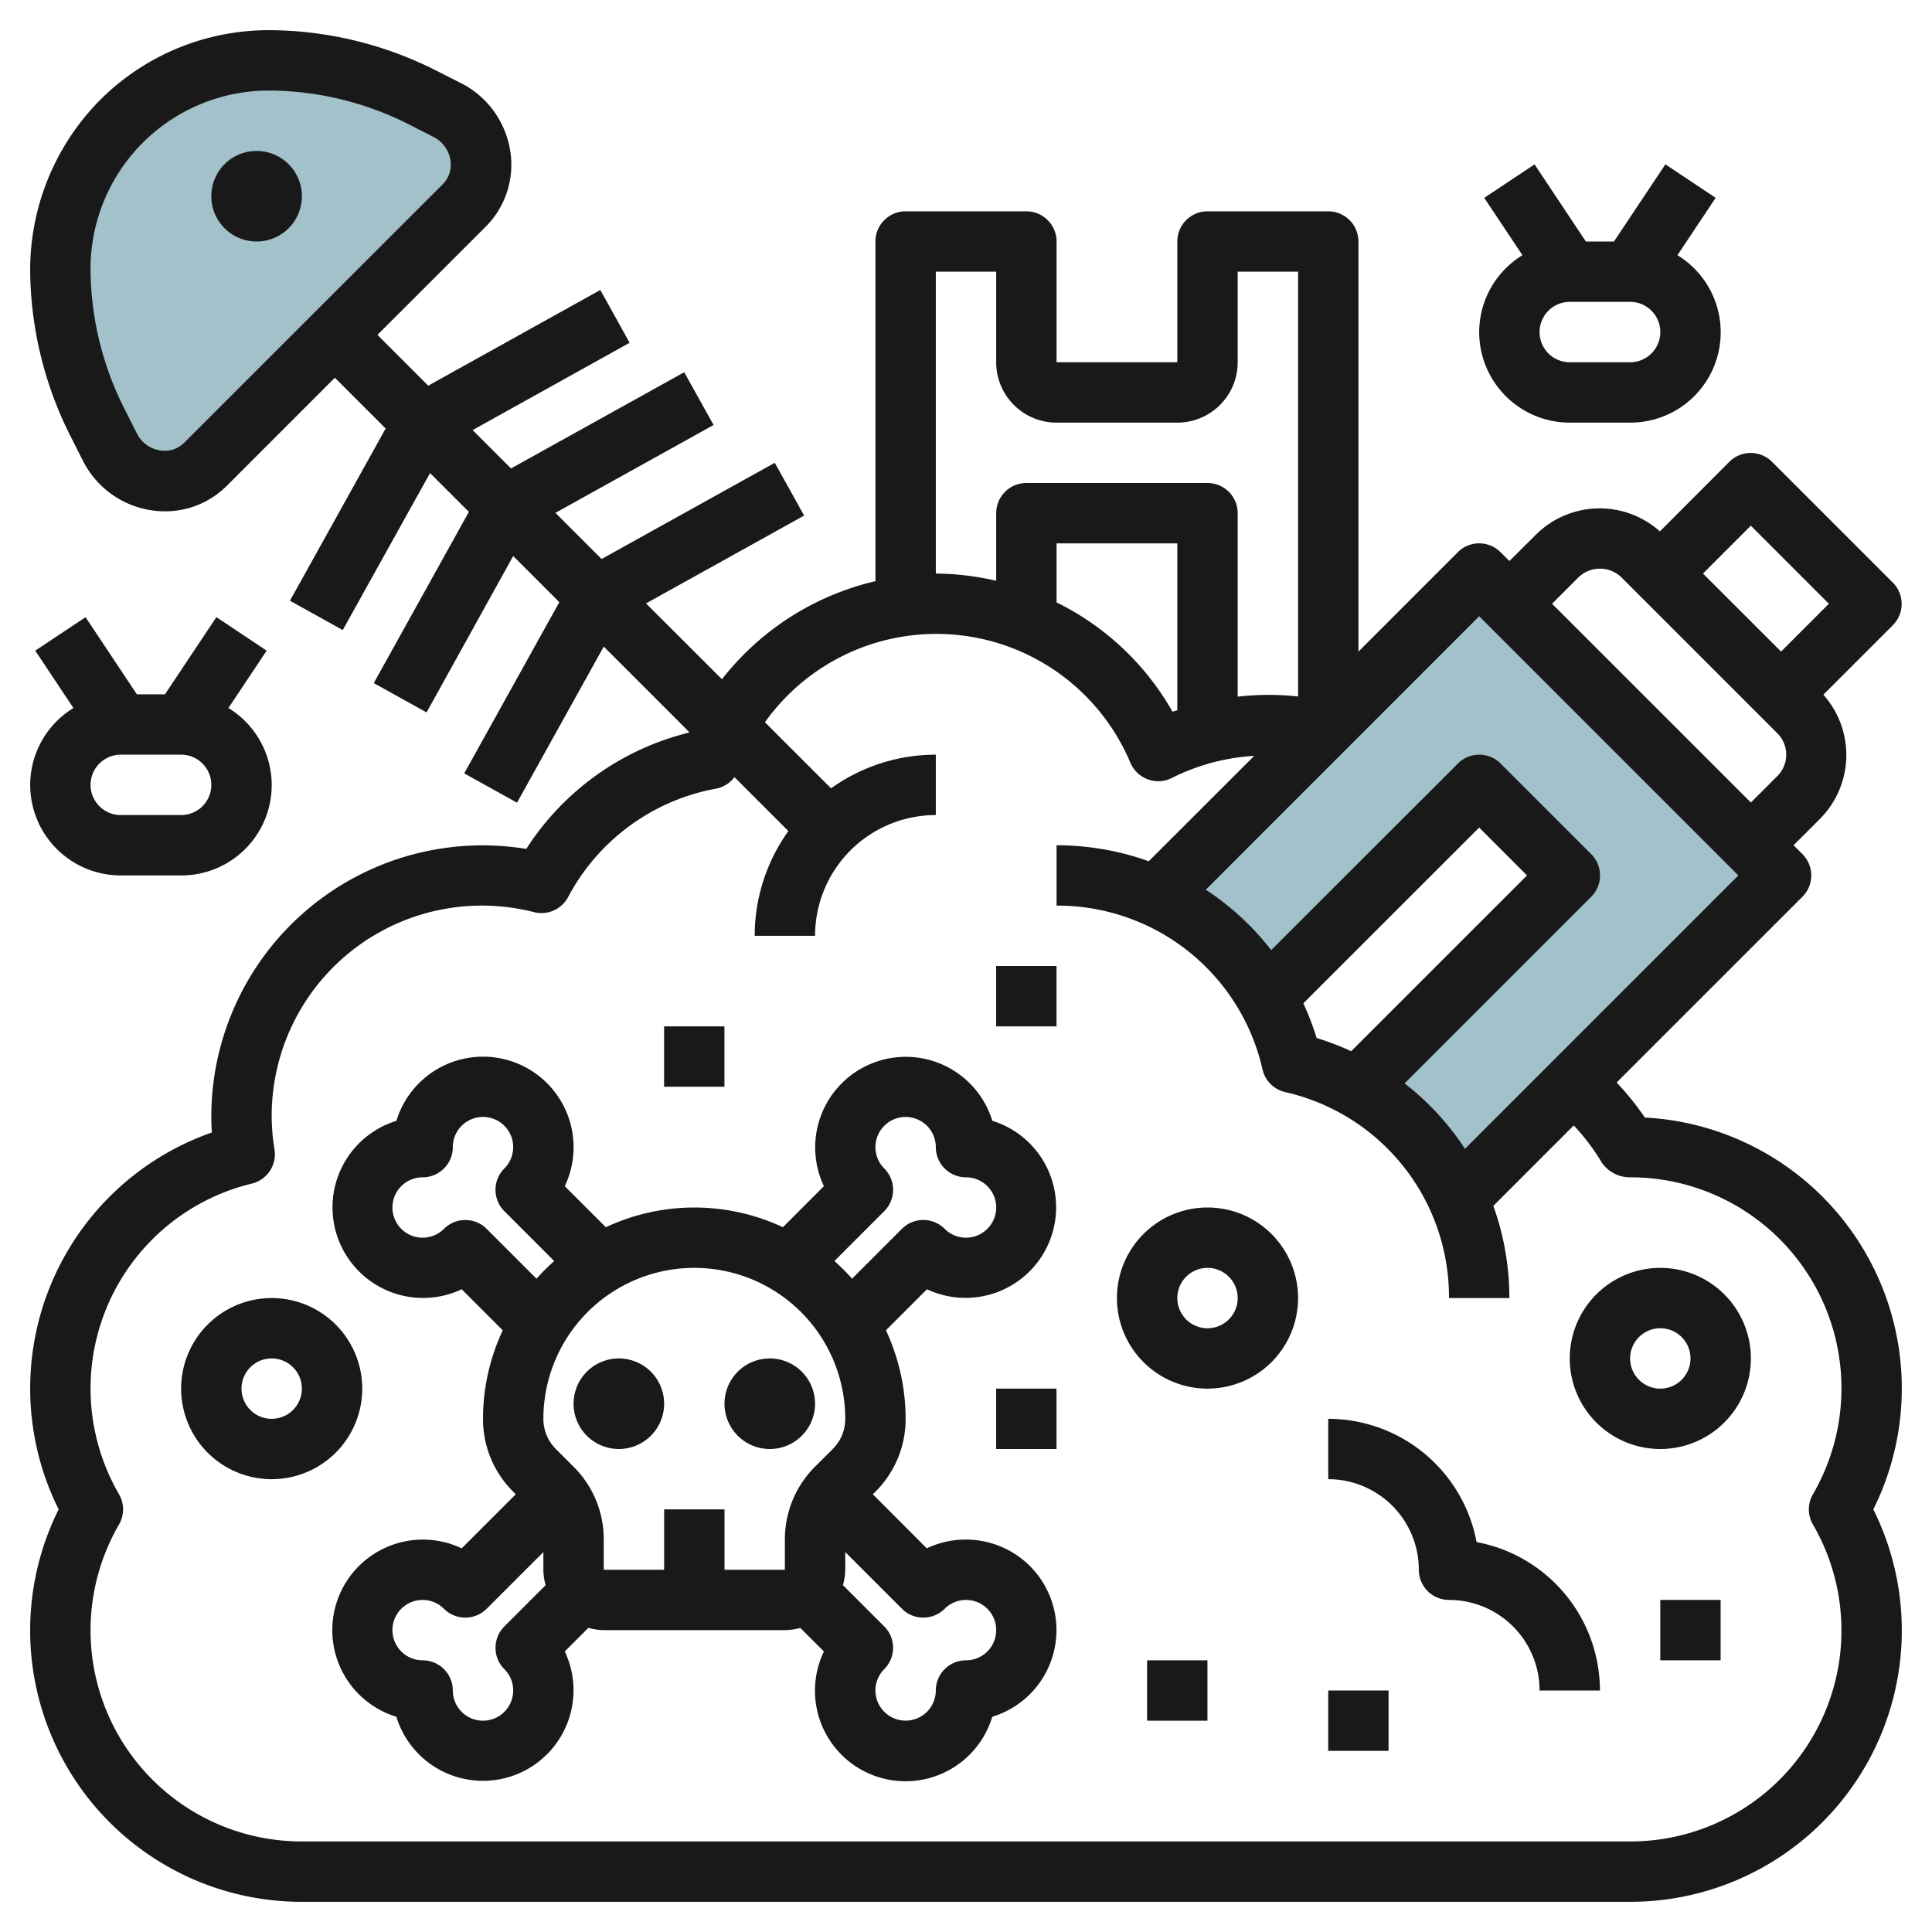 <svg id="Layer_3" height="512" viewBox="0 0 64 64" width="512" xmlns="http://www.w3.org/2000/svg" data-name="Layer 3"><path d="m42.35 33.87c.043.1.09.2.13.3-.04-.099-.087-.198-.13-.3z" fill="#a3c1ca"/><path d="m44.143 35.656c-.111-.048-.22-.1-.333-.142.114.043.222.094.333.142z" fill="#a3c1ca"/><path d="m49 19-10.707 10.707a8.026 8.026 0 0 1 3.735 3.493c-.03-.055-.05-.115-.081-.169l.053-.031 7-7 3 3-7.045 7.045c-.054-.031-.113-.051-.168-.081a8.021 8.021 0 0 1 3.5 3.728l.04-.018 10.673-10.674z" fill="#a3c1ca"/><path d="" fill="#a3c1ca"/><path d="m43.81 35.514a8.062 8.062 0 0 0 -1.01-.314 7.815 7.815 0 0 1 1.01.314z" fill="#a3c1ca"/><path d="m44.787 35.964c-.209-.113-.424-.214-.644-.308.219.094.435.195.644.308z" fill="#a3c1ca"/><path d="m42.028 33.2c.118.218.224.442.322.671-.098-.23-.204-.454-.322-.671z" fill="#a3c1ca"/><path d="m42.48 34.175a7.9 7.9 0 0 1 .32 1.025 7.946 7.946 0 0 0 -.32-1.025z" fill="#a3c1ca"/><path d="m14.817 3.647-.793-.4a11.31 11.31 0 0 0 -4.98-1.247 6.943 6.943 0 0 0 -5.022 2.022 6.943 6.943 0 0 0 -2.022 5.022 11.31 11.31 0 0 0 1.241 4.98l.4.793a1.991 1.991 0 0 0 3.166.557l8.561-8.561a1.991 1.991 0 0 0 -.551-3.166z" fill="#a3c1ca"/><g fill="#191919"><path d="m54.488 37.02a9.074 9.074 0 0 0 -.935-1.16l6.154-6.153a1 1 0 0 0 0-1.415l-.293-.292.878-.878a3 3 0 0 0 .109-4.109l2.3-2.3a1 1 0 0 0 0-1.415l-4-4a1 1 0 0 0 -1.415 0l-2.3 2.305a2.993 2.993 0 0 0 -4.108.11l-.878.872-.293-.293a1 1 0 0 0 -1.415 0l-3.292 3.294v-13.586a1 1 0 0 0 -1-1h-4a1 1 0 0 0 -1 1v4h-4v-4a1 1 0 0 0 -1-1h-4a1 1 0 0 0 -1 1v11.252a9.065 9.065 0 0 0 -5.084 3.248l-2.516-2.511 5.238-2.91-.972-1.748-5.738 3.187-1.528-1.529 5.238-2.91-.972-1.748-5.738 3.187-1.271-1.271 5.2-2.892-.971-1.749-5.7 3.17-1.683-1.683 3.576-3.573a2.9 2.9 0 0 0 .821-2.532 3.051 3.051 0 0 0 -1.624-2.233l-.793-.4a12.36 12.36 0 0 0 -5.426-1.355h-.118a7.891 7.891 0 0 0 -5.626 2.315 8 8 0 0 0 -2.313 5.743 12.37 12.37 0 0 0 1.351 5.421l.4.792a3.047 3.047 0 0 0 2.236 1.629 3.087 3.087 0 0 0 .477.038 2.891 2.891 0 0 0 2.056-.852l3.572-3.573 1.683 1.682-3.17 5.705 1.749.971 2.892-5.2 1.286 1.286-3.15 5.671 1.749.971 2.869-5.18 1.528 1.529-3.15 5.671 1.749.971 2.873-5.171 2.826 2.826-.016.027a8.945 8.945 0 0 0 -5.377 3.849 8.986 8.986 0 0 0 -10.433 8.879c0 .168.006.339.018.515a8.981 8.981 0 0 0 -5.075 12.485 8.99 8.99 0 0 0 8.057 13h44a8.99 8.99 0 0 0 8.056-13 8.984 8.984 0 0 0 -7.568-12.98zm-48.388-22.353a.91.91 0 0 1 -.8.253 1.028 1.028 0 0 1 -.764-.559l-.4-.792a10.362 10.362 0 0 1 -1.136-4.54 5.906 5.906 0 0 1 5.94-6.029h.088a10.358 10.358 0 0 1 4.54 1.132l.793.405a1.031 1.031 0 0 1 .559.763.921.921 0 0 1 -.255.805zm51.9 2.747 2.584 2.586-1.584 1.584-2.586-2.584zm-5.707 1.707a1.023 1.023 0 0 1 1.414 0l5.171 5.171a1 1 0 0 1 0 1.415l-.878.878-6.586-6.585zm-3.293 1.293 8.585 8.586-9.056 9.056a8.9 8.9 0 0 0 -2-2.167l6.181-6.181a1 1 0 0 0 0-1.415l-3-3a1 1 0 0 0 -1.415 0l-6.185 6.18a8.952 8.952 0 0 0 -2.166-2zm-5.386 13.971a8.891 8.891 0 0 0 -.439-1.148l5.825-5.823 1.584 1.586-5.824 5.823a9.007 9.007 0 0 0 -1.146-.438zm-12.614-25.385h2v3a2 2 0 0 0 2 2h4a2 2 0 0 0 2-2v-3h2v14.072a8.976 8.976 0 0 0 -2 .006v-6.078a1 1 0 0 0 -1-1h-6a1 1 0 0 0 -1 1v2.24a9.031 9.031 0 0 0 -2-.24zm8 14.529c-.052.018-.107.027-.159.047a8.962 8.962 0 0 0 -3.841-3.621v-1.955h4zm21.055 26.971a6.99 6.99 0 0 1 -6.055 10.5h-44a6.992 6.992 0 0 1 -6.057-10.5 1 1 0 0 0 0-1 6.982 6.982 0 0 1 4.4-10.292 1 1 0 0 0 .751-1.124 7.124 7.124 0 0 1 -.094-1.084 6.965 6.965 0 0 1 8.695-6.783 1 1 0 0 0 1.124-.5 6.962 6.962 0 0 1 4.9-3.592 1 1 0 0 0 .611-.38l1.786 1.786a5.959 5.959 0 0 0 -1.116 3.469h2a4 4 0 0 1 4-4v-2a5.959 5.959 0 0 0 -3.47 1.114l-2.19-2.189a6.973 6.973 0 0 1 12.106 1.343 1 1 0 0 0 .579.549.989.989 0 0 0 .8-.049 6.987 6.987 0 0 1 2.722-.729l-3.494 3.491a9.083 9.083 0 0 0 -3.053-.53v2a6.962 6.962 0 0 1 6.822 5.426 1 1 0 0 0 .751.751 6.964 6.964 0 0 1 5.427 6.823h2a9.059 9.059 0 0 0 -.531-3.054l2.663-2.664a7.031 7.031 0 0 1 .925 1.223 1.128 1.128 0 0 0 .943.495 6.989 6.989 0 0 1 6.055 10.5 1 1 0 0 0 0 1z"/><path d="m20.5 45a1.5 1.5 0 1 0 1.5 1.5 1.5 1.5 0 0 0 -1.5-1.5z"/><path d="m25.5 45a1.5 1.5 0 1 0 1.5 1.5 1.5 1.5 0 0 0 -1.5-1.5z"/><path d="m32 51a2.99 2.99 0 0 0 -1.3.291l-1.786-1.791.086-.086a3.39 3.39 0 0 0 1-2.414 6.958 6.958 0 0 0 -.652-2.933l1.359-1.359a3 3 0 1 0 2.165-5.58 3 3 0 1 0 -5.579 2.165l-1.359 1.36a6.916 6.916 0 0 0 -5.865 0l-1.36-1.359a3 3 0 1 0 -5.578-2.165 3 3 0 1 0 2.164 5.58l1.359 1.359a6.943 6.943 0 0 0 -.654 2.932 3.393 3.393 0 0 0 1 2.414l.086.085-1.792 1.792a3 3 0 1 0 -2.164 5.579 3 3 0 1 0 5.579-2.164l.781-.781a2 2 0 0 0 .51.075h6a2 2 0 0 0 .511-.074l.782.781a3 3 0 1 0 5.577 2.163 3 3 0 0 0 -.87-5.87zm-2.708-10.879a1 1 0 0 0 0-1.414 1 1 0 1 1 1.708-.707 1 1 0 0 0 1 1 1 1 0 1 1 -.708 1.706 1 1 0 0 0 -1.414 0l-1.652 1.652a7.176 7.176 0 0 0 -.585-.585zm-13.171.586a1 1 0 0 0 -1.414 0 1 1 0 1 1 -.707-1.707 1 1 0 0 0 1-1 1 1 0 1 1 1.706.708 1 1 0 0 0 0 1.413l1.652 1.652a7.188 7.188 0 0 0 -.585.586zm-.121 16.293a1 1 0 0 1 -1-1 1 1 0 0 0 -1-1 1 1 0 1 1 .707-1.707 1 1 0 0 0 1.414 0l1.879-1.878v.585a2 2 0 0 0 .074.511l-1.367 1.368a1 1 0 0 0 0 1.414.99.99 0 0 1 .293.707 1 1 0 0 1 -1 1zm10-5h-2v-2h-2v2h-2v-1a3.391 3.391 0 0 0 -1-2.414l-.586-.586a1.407 1.407 0 0 1 -.414-1 5 5 0 1 1 10 0 1.4 1.4 0 0 1 -.414 1l-.586.585a3.394 3.394 0 0 0 -1 2.415zm6 3a1 1 0 0 0 -1 1 1 1 0 1 1 -1.708-.708 1 1 0 0 0 0-1.414l-1.368-1.368a2 2 0 0 0 .076-.51v-.586l1.879 1.879a1 1 0 0 0 1.414 0 1 1 0 1 1 .707 1.707z"/><path d="m8.5 5a1.5 1.5 0 1 0 1.5 1.5 1.5 1.5 0 0 0 -1.5-1.5z"/><path d="m48.914 51.083a5.007 5.007 0 0 0 -4.914-4.083v2a3 3 0 0 1 3 3 1 1 0 0 0 1 1 3 3 0 0 1 3 3h2a5.009 5.009 0 0 0 -4.086-4.917z"/><path d="m40 40a3 3 0 1 0 3 3 3 3 0 0 0 -3-3zm0 4a1 1 0 1 1 1-1 1 1 0 0 1 -1 1z"/><path d="m55 42a3 3 0 1 0 3 3 3 3 0 0 0 -3-3zm0 4a1 1 0 1 1 1-1 1 1 0 0 1 -1 1z"/><path d="m12 46a3 3 0 1 0 -3 3 3 3 0 0 0 3-3zm-3 1a1 1 0 1 1 1-1 1 1 0 0 1 -1 1z"/><path d="m37.999 55h1.999v2h-1.999z"/><path d="m21.999 34h1.999v2h-1.999z"/><path d="m54.999 53h1.999v2h-1.999z"/><path d="m32.999 46h1.999v2h-1.999z"/><path d="m43.999 56h1.999v2h-1.999z"/><path d="m32.999 32h1.999v2h-1.999z"/><path d="m49 11a3 3 0 0 0 3 3h2a2.992 2.992 0 0 0 1.567-5.546l1.266-1.9-1.665-1.11-1.704 2.556h-.93l-1.7-2.555-1.667 1.109 1.266 1.9a2.993 2.993 0 0 0 -1.433 2.546zm5 1h-2a1 1 0 0 1 0-2h2a1 1 0 1 1 0 2z"/><path d="m1 26a3 3 0 0 0 3 3h2a2.992 2.992 0 0 0 1.567-5.546l1.266-1.9-1.665-1.11-1.704 2.556h-.93l-1.7-2.555-1.667 1.109 1.266 1.9a2.993 2.993 0 0 0 -1.433 2.546zm5 1h-2a1 1 0 0 1 0-2h2a1 1 0 1 1 0 2z"/></g></svg>